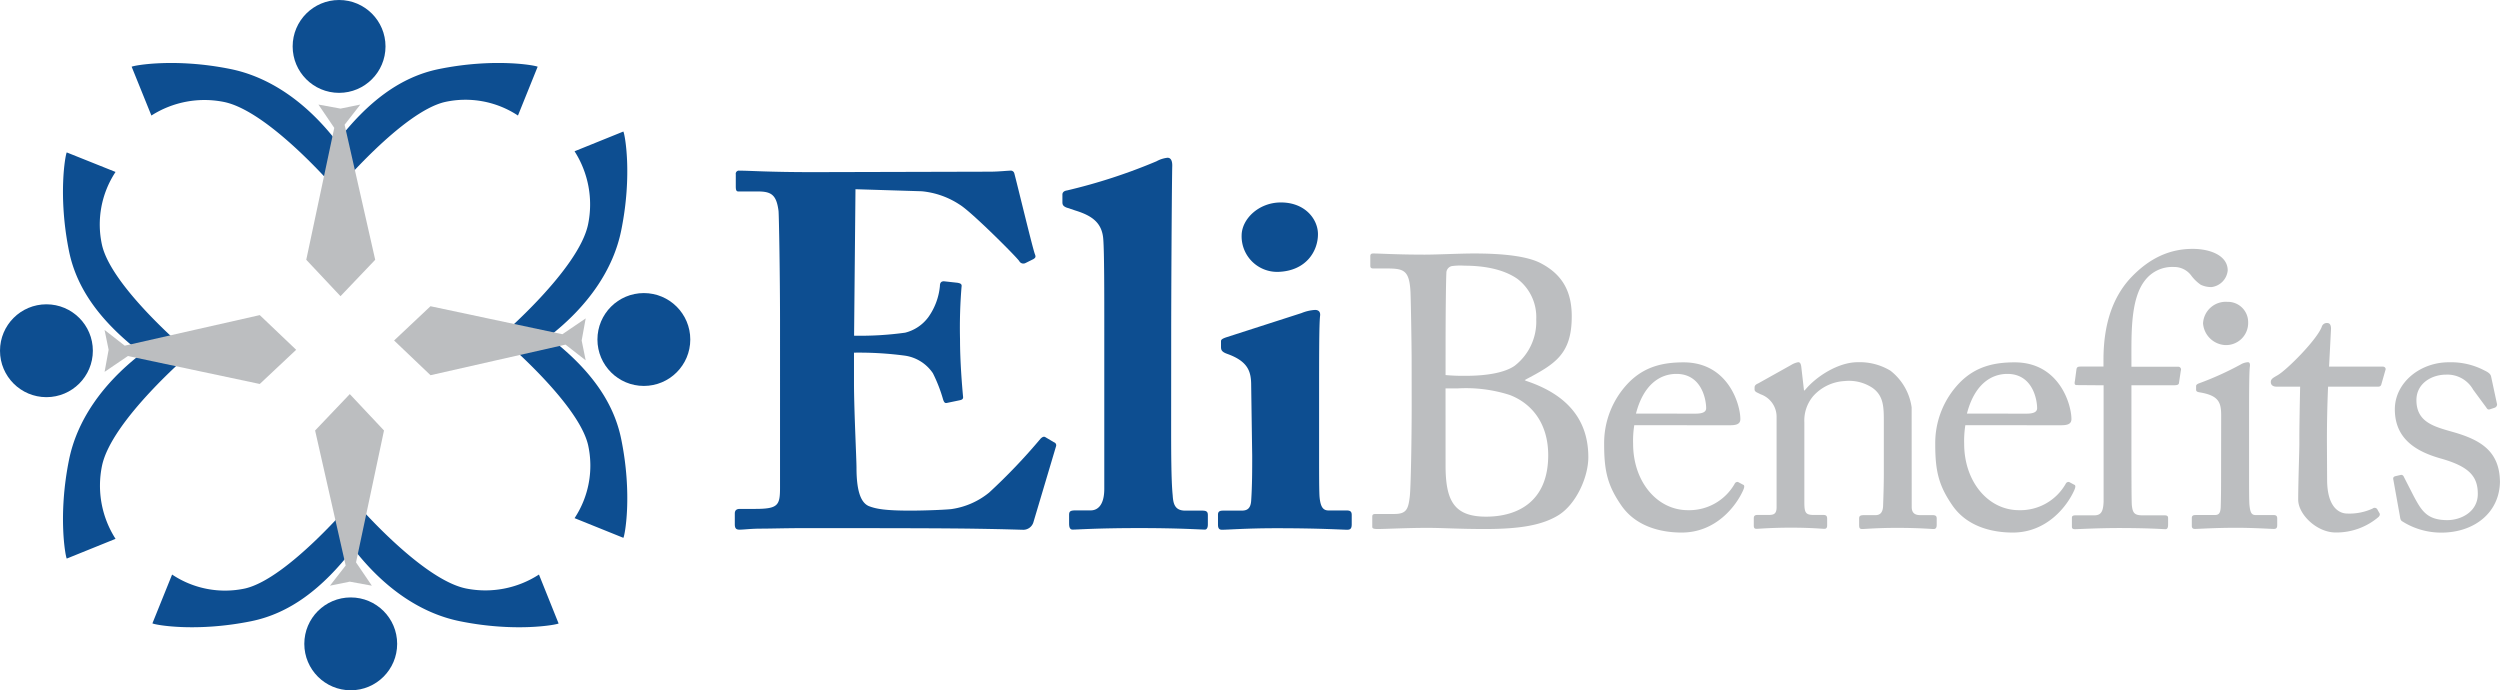 <svg xmlns="http://www.w3.org/2000/svg" width="384" height="106.028" viewBox="0 0 384 106.028"><defs><style>.a{fill:#0d4e91;}.b{fill:#bcbec0;}</style></defs><path class="a" d="M89.349,28.6c-5.862,1.191-10.91,4.949-15.688,11.167C68.869,33.55,63.172,29.785,57.31,28.6c-8.557-1.733-14.9-.542-15.174-.349l3.031,7.494a15.131,15.131,0,0,1,11.167-2.082c6.945,1.426,17.285,13.548,17.285,13.548s10.09-12.037,16.643-13.548a14.632,14.632,0,0,1,11.21,2.082l3.023-7.494C104.259,28.06,97.941,26.862,89.349,28.6Z" transform="translate(-21.913 -17.998)"/><path class="a" d="M32.516,56.583c1.191,5.862,4.949,10.91,11.167,15.688C37.465,77.062,33.7,82.76,32.516,88.621c-1.733,8.557-.542,14.9-.349,15.174l7.494-3.031a15.132,15.132,0,0,1-2.082-11.21c1.426-6.945,13.548-17.285,13.548-17.285S39.062,62.195,37.579,55.62a14.632,14.632,0,0,1,2.082-11.21l-7.494-3C31.974,41.672,30.776,47.99,32.516,56.583Z" transform="translate(-21.913 -17.998)"/><path class="a" d="M60.5,113.415c5.862-1.191,10.91-4.949,15.688-11.167,4.792,6.218,10.489,9.983,16.351,11.167,8.557,1.74,14.9.542,15.174.349l-3.016-7.516a15.131,15.131,0,0,1-11.21,2.139C86.539,106.962,76.2,94.839,76.2,94.839s-10.09,12.037-16.643,13.549a14.632,14.632,0,0,1-11.21-2.139l-3.023,7.494C45.587,113.957,51.9,115.155,60.5,113.415Z" transform="translate(-21.913 -17.998)"/><path class="a" d="M117.33,85.434c-1.191-5.862-4.949-10.91-11.167-15.688,6.218-4.792,9.983-10.489,11.167-16.344,1.754-8.607.542-14.9.328-15.2l-7.494,3.031a15.146,15.146,0,0,1,2.082,11.21C110.82,59.392,98.7,69.732,98.7,69.732s12.037,10.09,13.549,16.643a14.632,14.632,0,0,1-2.082,11.21l7.494,3.023C117.872,100.344,119.084,94.027,117.33,85.434Z" transform="translate(-21.913 -17.998)"/><path class="b" d="M16.059,50.679l3.1,2.417L39.9,48.4l5.591,5.327L39.9,58.979,19.645,54.686l-3.58,2.432.62-3.394Z"/><circle class="a" cx="7.131" cy="7.131" r="7.131" transform="translate(0 46.742)"/><path class="b" d="M89.962,55.349l-3.1-2.417-20.736,4.7L60.533,52.3l5.591-5.263,20.259,4.3,3.58-2.432-.62,3.394Z"/><circle class="a" cx="7.131" cy="7.131" r="7.131" transform="translate(91.766 45.017)"/><path class="b" d="M55.349,16.059l-2.417,3.1,4.7,20.743L52.3,45.494,47.042,39.9l4.3-20.259-2.432-3.58,3.394.62Z"/><path class="b" d="M50.679,89.962l2.417-3.1L48.4,66.124l5.327-5.591,5.255,5.591L54.686,86.382l2.432,3.58-3.394-.62Z"/><circle class="a" cx="7.131" cy="7.131" r="7.131" transform="translate(46.742 91.766)"/><circle class="a" cx="7.131" cy="7.131" r="7.131" transform="translate(44.952)"/><path class="a" d="M153.1,69.561a50.079,50.079,0,0,0,7.844-.464,6.332,6.332,0,0,0,3.565-2.389,9.819,9.819,0,0,0,1.776-4.792c0-.535.235-.713.62-.713l2.082.228c.385.078.713.157.62.62a76.7,76.7,0,0,0-.235,8.029c0,3.473.314,7.181.463,8.8.078.464-.228.542-.613.62l-1.854.385c-.307.078-.464-.078-.62-.613a22.963,22.963,0,0,0-1.54-3.943,6.261,6.261,0,0,0-4.278-2.7,53.352,53.352,0,0,0-7.844-.463V76.8c0,4.172.385,11.659.385,13.049,0,4.015.849,5.405,1.854,5.869,1.155.463,2.624.713,6.482.713,1.312,0,4.557-.078,6.175-.228a11.78,11.78,0,0,0,5.869-2.553,89.075,89.075,0,0,0,7.88-8.257c.307-.307.542-.385.77-.235l1.312.777a.478.478,0,0,1,.307.613l-3.473,11.659a1.626,1.626,0,0,1-1.7,1.162c-.385,0-2.082-.078-7.024-.157s-13.192-.093-26.548-.093c-2.852,0-4.992.078-6.56.078s-2.624.157-3.323.157c-.542,0-.713-.235-.713-.849V96.879c0-.463.228-.713.77-.713h2.318c3.565,0,3.858-.542,3.858-3.245V67.094c0-6.418-.157-15.909-.228-16.679-.314-2.467-1.084-3.009-3.166-3.009h-3.016c-.307,0-.385-.235-.385-.77V44.781a.485.485,0,0,1,.556-.57c1.7,0,4.4.228,11.409.228l27.1-.071c1.234,0,2.7-.157,3.088-.157a.556.556,0,0,1,.62.385c.307,1.084,2.852,11.659,3.166,12.429.15.385.15.542-.235.777l-1.234.613a.713.713,0,0,1-.927-.307c-.385-.62-7.338-7.566-9.113-8.65a12.728,12.728,0,0,0-5.869-2.082l-10.176-.314Z" transform="translate(-21.913 -17.998)"/><path class="a" d="M201.8,83.694c0,3.088,0,8.108.235,10.347.078,1.312.307,2.389,1.932,2.389h2.624c.713,0,.849.235.849.713v1.426c0,.464-.157.777-.464.777-.542,0-3.936-.235-10.04-.235-6.482,0-9.57.235-10.268.235-.385,0-.542-.314-.542-.927V97.107c0-.542.157-.713,1.005-.713h2.318c.849,0,2.082-.535,2.082-3.316V68.563c0-5.484,0-11.737-.15-13.748-.157-2.624-1.776-3.7-4.278-4.478l-1.391-.464c-.542-.228-.613-.464-.613-.849V47.869c0-.235.15-.542.713-.62a85.925,85.925,0,0,0,13.741-4.478,4.464,4.464,0,0,1,1.7-.542c.456,0,.77.392.713,1.426-.078,4.278-.157,20.308-.157,25.671Z" transform="translate(-21.913 -17.998)"/><path class="a" d="M228.841,99.368c-.62,0-4.172-.235-10.889-.235-4.478,0-7.487.235-8.336.235-.385,0-.62-.157-.62-.777V97.05c0-.463.235-.62.777-.62h2.852c.849,0,1.391-.307,1.469-1.54.157-2.318.157-4.713.157-6.874l-.157-10.81c0-2.139-.464-3.708-3.708-4.863-.849-.307-.927-.62-.927-1.084v-.849c0-.228.157-.385.849-.613l11.509-3.708a6.454,6.454,0,0,1,2.089-.485c.62,0,.849.385.77.927-.15,1.312-.15,6.175-.15,12.971v8.265c0,3.009,0,5.79.078,6.639.15,1.469.535,2,1.383,2h2.781c.62,0,.77.235.77.713v1.426C229.533,99.118,229.383,99.368,228.841,99.368ZM218.266,59.756a5.462,5.462,0,0,1-5.64-5.562c0-2.553,2.624-5.1,6.026-5.1,3.779,0,5.7,2.624,5.7,4.863C224.363,56.511,222.588,59.606,218.266,59.756Z" transform="translate(-21.913 -17.998)"/><path class="b" d="M238.739,73.29c0-2.189-.121-9.42-.178-10.489-.178-3.437-1.127-3.565-3.858-3.565H232.87c-.357,0-.478-.121-.478-.421V57.353c0-.3.121-.421.478-.421.948,0,3.615.178,7.88.178,1.9,0,5.455-.178,7.53-.178,4.621,0,8.414.421,10.489,1.6,3.38,1.833,4.564,4.564,4.564,8.058,0,5.869-2.61,7.352-7.231,9.783l.178.114c5.747,1.9,9.6,5.455,9.6,11.737,0,3.023-1.833,7.174-4.564,8.892-2.489,1.54-5.869,2.139-11.317,2.139-4.093,0-6.418-.178-8.892-.178-2.966,0-6.46.178-7.587.178-.713,0-.827-.121-.827-.357v-1.54c0-.3.114-.414.535-.414h2.852c1.833,0,2.139-.713,2.367-2.61.178-1.362.3-9.184.3-14.048Zm5.213,2.318a29.948,29.948,0,0,0,3.138.114c3.38,0,6.047-.535,7.473-1.54a8.557,8.557,0,0,0,3.316-7.131,7.373,7.373,0,0,0-2.9-6.225c-2.139-1.483-5.1-2.018-8.122-2.018a9.463,9.463,0,0,0-1.954.064,1.07,1.07,0,0,0-.827,1.062c-.064,1.191-.121,6.346-.121,11.267Zm0,13.862c0,5.455,1.3,7.887,6.225,7.887s9.541-2.375,9.541-9.427c0-4.8-2.432-7.937-5.926-9.27a22.039,22.039,0,0,0-7.944-1.005h-1.9Z" transform="translate(-21.913 -17.998)"/><path class="b" d="M272.938,83.309a14.976,14.976,0,0,0-.178,2.852c0,5.812,3.672,10.2,8.414,10.2a8.029,8.029,0,0,0,7.174-4.036.471.471,0,0,1,.528-.292l.77.414c.178.057.3.235,0,.891-1.062,2.367-4.143,6.46-9.42,6.46-3.38,0-7.131-1.013-9.306-4.207-2.075-3.023-2.61-5.22-2.61-9.37a13.32,13.32,0,0,1,3.737-9.42c2.546-2.61,5.512-3.145,8.471-3.145,6.817,0,8.714,6.418,8.714,8.714,0,.827-.713.948-1.654.948Zm9.441-1.776c1.127,0,1.6-.3,1.6-.834,0-1.362-.713-5.27-4.564-5.27-2.6,0-5.091,1.719-6.218,6.1Z" transform="translate(-21.913 -17.998)"/><path class="b" d="M315.552,95.873c0,.948.535,1.248,1.3,1.248h1.89c.528,0,.649.178.649.528V98.6c0,.421-.121.656-.471.656s-2.253-.178-5.633-.178c-3.023,0-4.92.178-5.334.178s-.478-.178-.478-.656v-.948c0-.414.178-.528.77-.528h1.719c.656,0,1.127-.3,1.191-1.362.057-1.547.114-3.444.114-4.992V82.924c0-2.367,0-4.086-1.719-5.334a6.523,6.523,0,0,0-4.321-1.062,6.967,6.967,0,0,0-4.806,2.31,5.812,5.812,0,0,0-1.362,4.029V95.132c0,1.6.178,1.961,1.426,1.961h1.476c.478,0,.6.178.6.592V98.69c0,.357-.121.535-.421.535-.414,0-2.011-.178-5.156-.178-3.023,0-4.92.178-5.27.178s-.421-.178-.421-.535V97.62c0-.349.121-.528.592-.528h1.726c.77,0,1.184-.178,1.184-1.191V82.068a3.656,3.656,0,0,0-2.432-3.5l-.478-.235c-.414-.178-.471-.357-.471-.535V77.5c0-.3.235-.478.535-.6l5.1-2.852a3.131,3.131,0,0,1,1.062-.414c.3,0,.414.242.478.713l.414,3.615h.114c1.726-2.139,5.163-4.328,8.122-4.328a9.156,9.156,0,0,1,5.041,1.3,8.645,8.645,0,0,1,3.259,5.633Z" transform="translate(-21.913 -17.998)"/><path class="b" d="M323.788,83.309a15.637,15.637,0,0,0-.178,2.852c0,5.812,3.679,10.2,8.421,10.2a8.008,8.008,0,0,0,7.166-4.036.485.485,0,0,1,.535-.292l.77.414c.178.057.3.235,0,.891-1.062,2.367-4.15,6.46-9.42,6.46-3.38,0-7.131-1.013-9.306-4.207-2.075-3.023-2.61-5.22-2.61-9.37A13.32,13.32,0,0,1,322.9,76.8c2.546-2.61,5.512-3.145,8.471-3.145,6.817,0,8.714,6.418,8.714,8.714,0,.827-.713.948-1.661.948Zm9.427-1.776c1.127,0,1.6-.3,1.6-.834,0-1.362-.713-5.27-4.564-5.27-2.6,0-5.091,1.719-6.218,6.1Z" transform="translate(-21.913 -17.998)"/><path class="b" d="M340.923,77.148c-.3,0-.421-.121-.3-.656l.235-1.776c.064-.357.235-.414.713-.414h3.437v-1.07c0-5.869,1.661-9.719,3.972-12.329,3.138-3.437,6.418-4.678,9.719-4.678,2.788,0,5.391,1.062,5.391,3.316a2.852,2.852,0,0,1-2.489,2.553,3.779,3.779,0,0,1-1.654-.357,6.275,6.275,0,0,1-1.426-1.369,3.252,3.252,0,0,0-2.7-1.362,5.284,5.284,0,0,0-4.45,2.075C349.188,63.87,349.3,69.026,349.3,73.2v1.127h7.174a.428.428,0,0,1,.414.592l-.292,1.954c-.064.235-.3.3-.77.3H349.3V82.51c0,6.988,0,12.443.064,13.1.114,1.005.292,1.54,1.54,1.54h3.38c.535,0,.649.114.649.471v.948c0,.478-.114.713-.414.713s-2.546-.178-7.131-.178c-3.266,0-6.289.178-6.76.178-.357,0-.471-.121-.471-.414v-1.3c0-.3.114-.414.592-.414H343.6c1.12,0,1.362-.713,1.426-2.075v-17.9Z" transform="translate(-21.913 -17.998)"/><path class="b" d="M363.085,81.826c0-2.011-.357-3.08-3.316-3.565-.414-.064-.535-.178-.535-.421v-.528c0-.178.121-.3.414-.421a47.463,47.463,0,0,0,6.418-2.9,2.453,2.453,0,0,1,1.127-.357c.292,0,.357.3.292.713-.114,1.005-.114,4.742-.114,9.662v6.46c0,2.31,0,4.442.057,5.1.121,1.127.3,1.54.948,1.54H371.1c.478,0,.592.178.592.528v1.013c0,.414-.114.592-.528.592s-3.2-.178-5.7-.178c-3.437,0-5.755.178-6.418.178-.292,0-.471-.121-.471-.478V97.578c0-.357.178-.471.592-.471h2.9c.649,0,.891-.242.948-1.191.057-1.776.057-3.615.057-5.391Z" transform="translate(-21.913 -17.998)"/><path class="b" d="M360.3,67.678a3.494,3.494,0,0,1,3.729-3.316,3.116,3.116,0,0,1,3.2,3.138A3.394,3.394,0,0,1,363.67,71,3.613,3.613,0,0,1,360.3,67.678Z" transform="translate(-21.913 -17.998)"/><path class="b" d="M379.358,91.666c0,4.442,2.011,5.213,3.081,5.213a8.536,8.536,0,0,0,3.915-.77.478.478,0,0,1,.713.121l.3.535c.178.235.057.471-.121.649a9.983,9.983,0,0,1-6.575,2.375c-2.909,0-5.755-2.788-5.755-5.041,0-2.432.178-7.644.178-8.471v-1.3c0-1.07.064-5.1.121-7.587H371.6c-.535,0-.891-.235-.891-.713s.357-.649,1.07-1.062c1.426-.834,5.983-5.4,6.753-7.409a.8.8,0,0,1,.834-.592c.471,0,.592.414.592.884l-.3,5.812H387.9c.357,0,.528.292.414.535l-.592,2.068c-.064.3-.178.478-.535.478h-7.68c-.121,2.724-.178,5.626-.178,8.357Z" transform="translate(-21.913 -17.998)"/><path class="b" d="M390.888,98.07c-.3-.178-.3-.535-.357-.834l-1.013-5.626c-.057-.3.121-.421.357-.478l.77-.178c.242-.057.414.064.535.357l1.483,2.9c1.184,2.2,2.011,3.679,5.156,3.679,2.075,0,4.685-1.248,4.685-4.029,0-2.674-1.3-4.214-5.755-5.455-3.494-1.005-6.988-2.852-6.988-7.53,0-4.086,3.851-7.231,8.293-7.231a11.038,11.038,0,0,1,5.455,1.248c.891.414,1.005.713,1.063,1.062l.891,4.15a.549.549,0,0,1-.414.535l-.713.235c-.235.064-.357,0-.535-.292l-2.011-2.731a4.535,4.535,0,0,0-4.15-2.31c-2.253,0-4.564,1.362-4.564,3.915,0,3.437,2.788,4.086,5.7,4.92,4.328,1.241,7.052,3.023,7.131,7.587-.057,4.8-3.972,7.844-9.006,7.844A11.181,11.181,0,0,1,390.888,98.07Z" transform="translate(-21.913 -17.998)"/></svg>